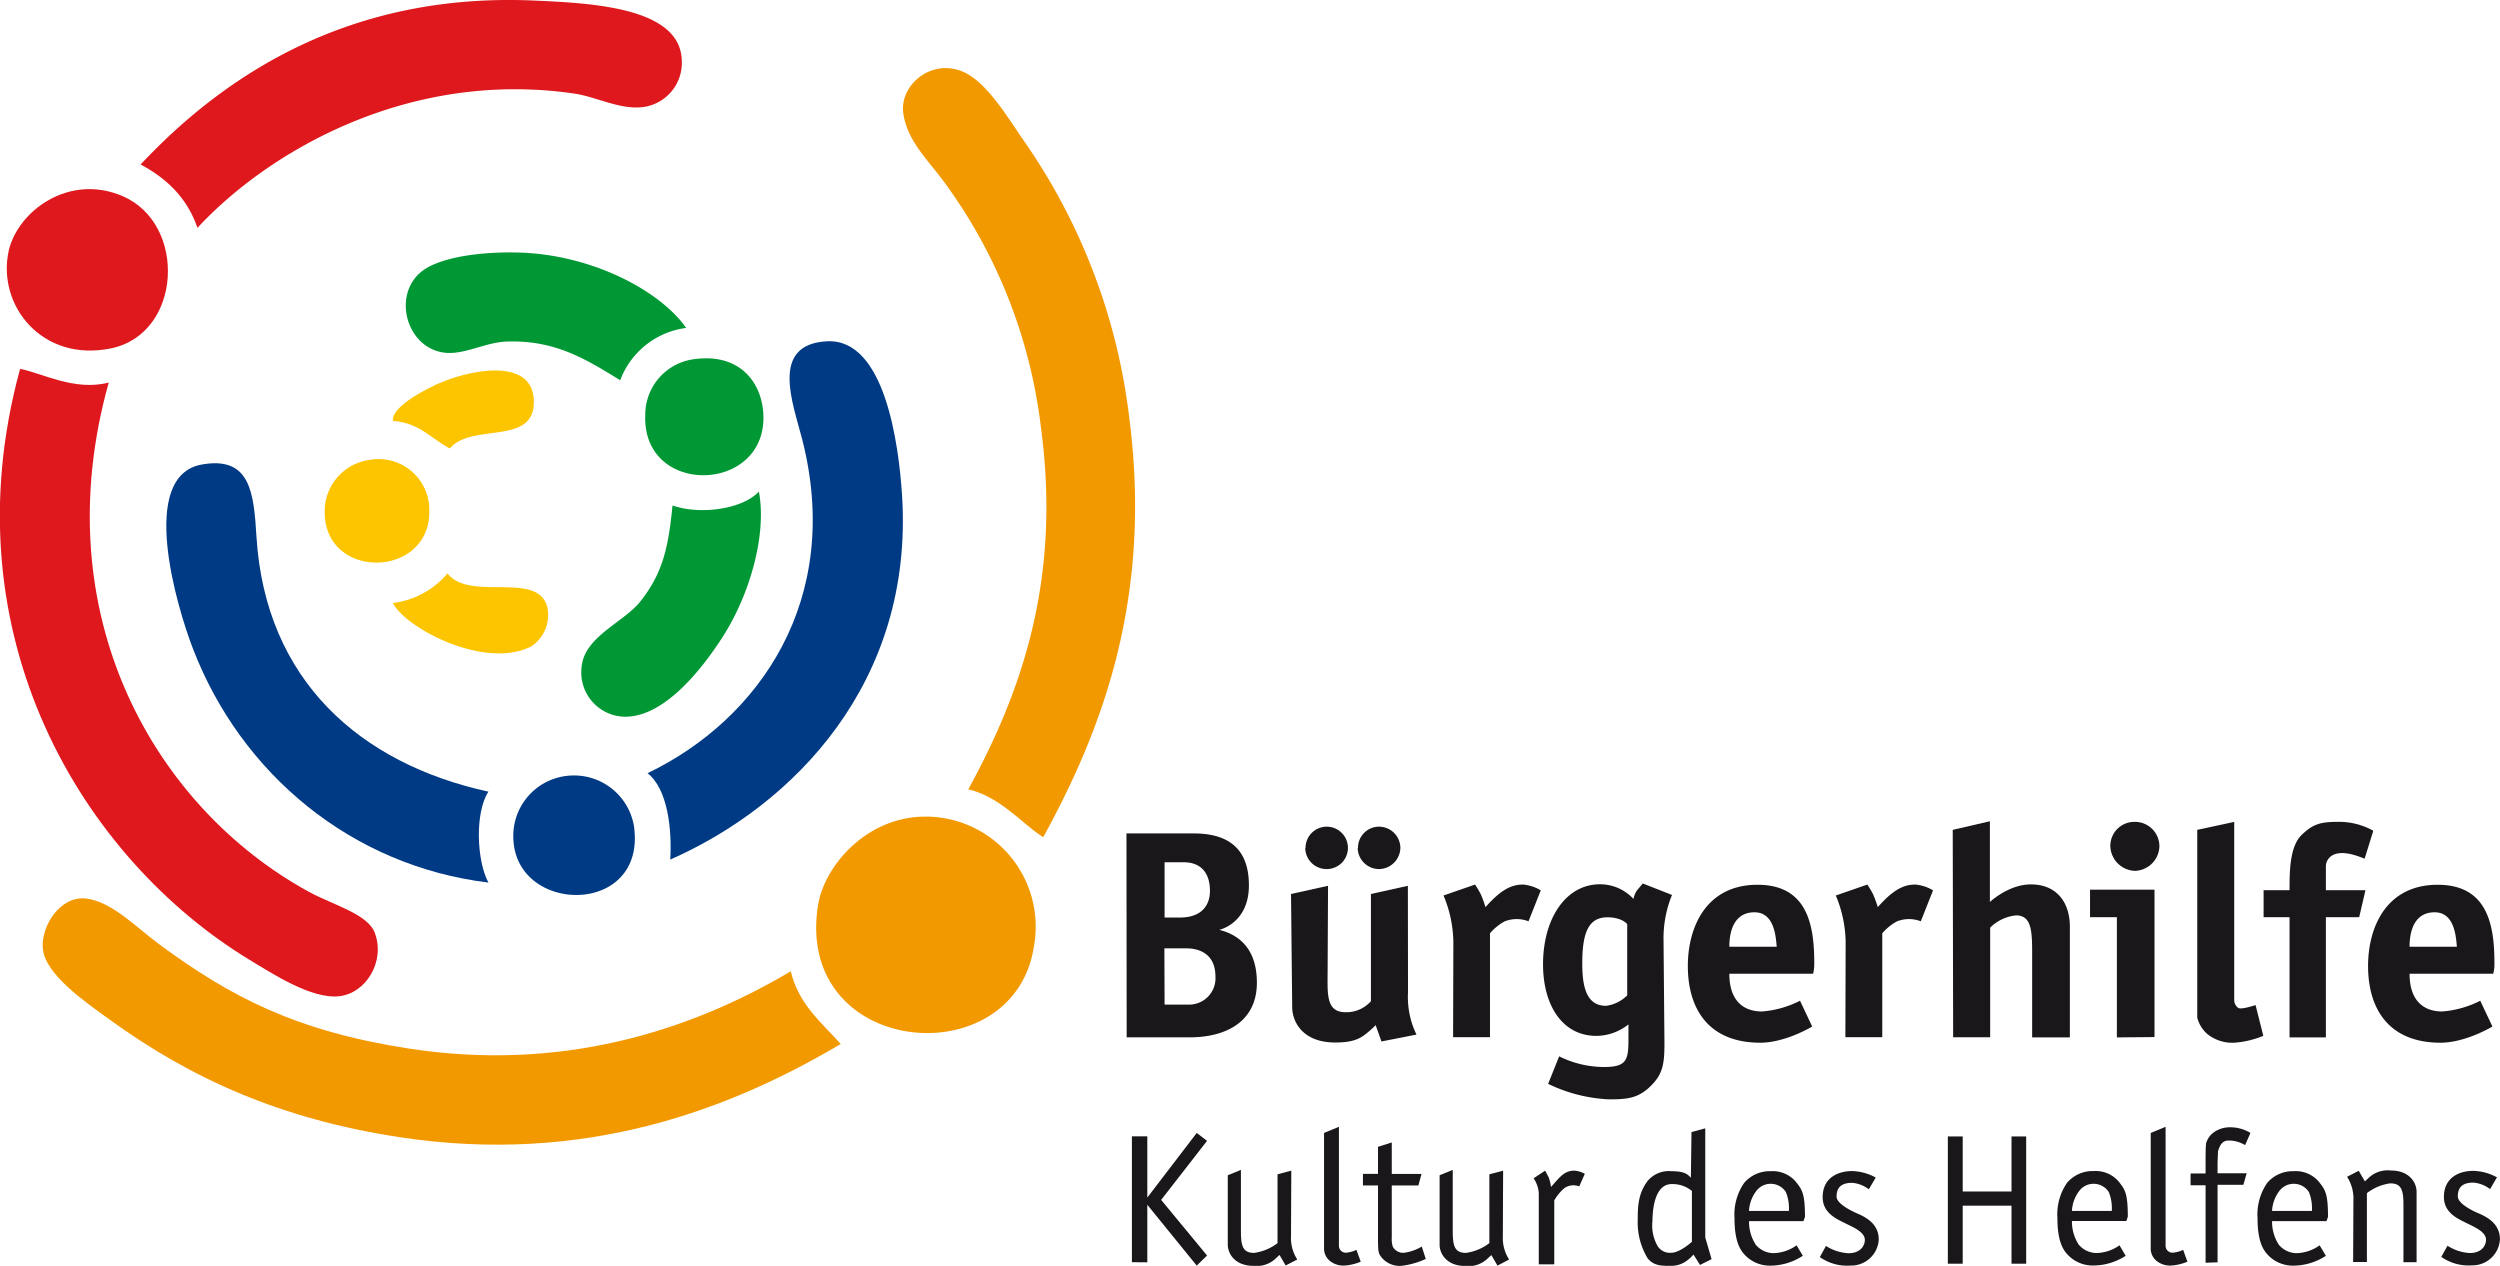 <svg xmlns="http://www.w3.org/2000/svg" viewBox="0 0 363.26 183.94"><defs><style>.cls-1{fill:#f39900;}.cls-1,.cls-2,.cls-3,.cls-4,.cls-5{fill-rule:evenodd;}.cls-2{fill:#009834;}.cls-3{fill:#003a85;}.cls-4{fill:#fdc400;}.cls-5{fill:#de181d;}.cls-6{fill:#1a171b;}</style></defs><g id="Logo"><path class="cls-1" d="M163,130.74c-2.89-1.76-6.22-5.88-10.9-6.94,8.24-15,13.41-31.28,10.57-52.52a75.18,75.18,0,0,0-13.54-35c-2.57-3.68-5.83-6.43-6.46-10.67-.6-4,3.82-7.94,8.44-6.18,3.6,1.38,6.79,6.85,8.92,9.91A88.57,88.57,0,0,1,175.52,70C178.87,96.17,171.45,115.33,163,130.74Z" transform="translate(-11.41 -9.1)"/><path class="cls-2" d="M111.11,56.75a11.86,11.86,0,0,0-9.58,7.6c-5.06-3.11-9.48-5.86-16.51-5.62-2.94.1-5.89,1.79-8.59,1.65-6.25-.31-8.54-9.52-2.64-12.55,3.53-1.81,9.48-2.21,13.87-2C98,46.38,107.46,51.51,111.11,56.75Z" transform="translate(-11.41 -9.1)"/><path class="cls-3" d="M108.8,134c.27-4.42-.38-10.28-3.3-12.55,16.24-7.81,28.44-25.26,22.46-48.56-1.34-5.22-4.73-13.78,3.63-14.2S142,73.48,142.49,81.19C144.17,108.24,126.74,126.1,108.8,134Z" transform="translate(-11.41 -9.1)"/><path class="cls-2" d="M111.77,61.37c7.15-1.25,10.49,3.42,10.57,8.26.2,11.23-17.73,11.61-17.17-.33A8.13,8.13,0,0,1,111.77,61.37Z" transform="translate(-11.41 -9.1)"/><path class="cls-4" d="M76.76,74.26c-2.68-1.4-4.42-3.74-8.26-4-.22-1.79,3.55-4,6.28-5.28,4.63-2.14,14-4.09,14.2,2.31C89.18,74,80,70.43,76.76,74.26Z" transform="translate(-11.41 -9.1)"/><path class="cls-4" d="M65.2,75.91a7.37,7.37,0,0,1,8.59,7.26c.32,10.06-15.52,10.41-15.2,0A7.55,7.55,0,0,1,65.2,75.91Z" transform="translate(-11.41 -9.1)"/><path class="cls-3" d="M82.38,124.13c-2,3.05-1.7,10.1,0,13.21-19.88-2.41-35.94-15.79-42.94-34-2.38-6.18-8-25.12,1.32-26.75,7.05-1.24,7.53,4.12,7.92,10.57C50,107.94,63.72,120.06,82.38,124.13Z" transform="translate(-11.41 -9.1)"/><path class="cls-2" d="M121.68,80.53c1.16,6.13-1.23,14.83-5.28,21.14-3.55,5.52-9,11.89-14.54,11.56A6.44,6.44,0,0,1,95.92,106c.41-4.44,6.14-6.45,8.59-9.57,3.17-4.07,4-7.62,4.62-13.88C113.34,84,119.41,83,121.68,80.53Z" transform="translate(-11.41 -9.1)"/><path class="cls-4" d="M68.5,96.72a12.34,12.34,0,0,0,7.93-4.3c3.26,4.2,13.26-.52,14.53,5A5.49,5.49,0,0,1,88.65,103C81.94,106.48,70.38,100.42,68.5,96.72Z" transform="translate(-11.41 -9.1)"/><path class="cls-3" d="M93.94,121.82a8.83,8.83,0,0,1,9.58,7.27c1.93,13.11-17,13-17.51,2A8.77,8.77,0,0,1,93.94,121.82Z" transform="translate(-11.41 -9.1)"/><path class="cls-1" d="M145.46,127.76a16,16,0,0,1,16.19,18.83c-2.87,19-34.85,16.16-31.38-5.94C131.15,135.06,137.07,128,145.46,127.76Z" transform="translate(-11.41 -9.1)"/><path class="cls-1" d="M126.31,150.23c1.14,4.8,4.46,7.43,7.26,10.57-15.92,9.4-37,17.66-64.08,13.54-17.07-2.6-30.18-8.38-42.28-17.18-3.38-2.46-9.25-6.45-9.58-10.24-.28-3.28,2.53-7.69,6.28-7.26s7.35,4.23,10.57,6.6c10.35,7.64,19.87,12.66,36.34,15.2C92.74,164.84,111.43,159.07,126.31,150.23Z" transform="translate(-11.41 -9.1)"/><path class="cls-5" d="M29.2,37.59c9.42,4,8.69,20-1.66,22.13-10,2.07-16.62-6.25-14.86-14.2C14,39.79,21.41,34.25,29.2,37.59Z" transform="translate(-11.41 -9.1)"/><path class="cls-5" d="M27.21,64.68c-9.48,33.84,6.79,61.81,29.07,74,3.49,1.9,8.55,3.22,9.58,5.94,1.6,4.21-1.32,8.89-5.28,9.25s-9.48-3.22-12.89-5.29c-24.13-14.64-44-47-33.36-85.88C17.34,63.25,22.31,66,27.21,64.68Z" transform="translate(-11.41 -9.1)"/><path class="cls-5" d="M40.1,42.21C38.62,37.86,35.6,35,31.84,33,44.15,19.89,62.32,8,89,9.18c8.42.37,21.16,1,21.47,8.59a6.48,6.48,0,0,1-6.27,6.94c-3.09.13-6.29-1.54-9.25-2C70.79,19.14,50.37,31.12,40.1,42.21Z" transform="translate(-11.41 -9.1)"/></g><g id="vector_Kultur_d_Helfens_" data-name="vector &quot;Kultur d Helfens&quot;"><path class="cls-6" d="M366.14,191.73l.9-1.62a6.71,6.71,0,0,0,3.23,1.06c1.73,0,2.37-1.08,2.37-1.94,0-1.19-1.86-1.91-2.83-2.41-1.22-.61-3.29-1.46-3.29-3.8,0-2.75,2.12-3.79,4.29-3.79a7.67,7.67,0,0,1,3.42.94l-1,1.71a4.67,4.67,0,0,0-2.4-.94c-1.15,0-2.29.31-2.29,2,0,1,1.95,2,2.87,2.4,1.48.61,3.26,1.62,3.25,3.85a4,4,0,0,1-4.08,3.77A6.88,6.88,0,0,1,366.14,191.73Z" transform="translate(-11.41 -9.1)"/><path class="cls-6" d="M353.37,183.53a5.85,5.85,0,0,0-.92-3.44l1.69-.87.9,1.54.62-.58a4,4,0,0,1,3.16-1c2.7,0,3.73,1.77,3.73,3.1V192.5h-1.91v-8.3c0-2.09-.24-3.17-1.94-3.15a7.07,7.07,0,0,0-3.37,1.42v10l-2,0Z" transform="translate(-11.41 -9.1)"/><path class="cls-6" d="M348.46,190.05l.91,1.52A8.68,8.68,0,0,1,344.8,193a5,5,0,0,1-4.11-1.84c-.93-1.15-1.25-2.91-1.25-5.07a8.07,8.07,0,0,1,1.41-5.12,4.89,4.89,0,0,1,3.86-1.69,4.4,4.4,0,0,1,3.63,1.52c.92,1.16,1.34,1.7,1.34,5.11l-.22.63h-7.91a6.15,6.15,0,0,0,1,3.45,3.44,3.44,0,0,0,2.51,1.2A6,6,0,0,0,348.46,190.05Zm-6.91-5h5.79a6.25,6.25,0,0,0-.43-2.73,2.62,2.62,0,0,0-4.27-.21A5.24,5.24,0,0,0,341.55,185Z" transform="translate(-11.41 -9.1)"/><path class="cls-6" d="M331.89,192.58V181.32h-2.18v-1.71h2.18v-1.38c0-1,0-2.85.1-3.09a3,3,0,0,1,1.11-1.52,4,4,0,0,1,2.31-.72,5.64,5.64,0,0,1,3,.82l-.78,1.77a4.62,4.62,0,0,0-2.38-.67c-1.11,0-1.36,1-1.56,1.57,0,.46-.06,1.24-.06,2v1.19l4.23,0-.48,1.68h-3.75v11.26Z" transform="translate(-11.41 -9.1)"/><path id="l_Zusammengesetzter_Pfad_" data-name="l &lt;Zusammengesetzter Pfad&gt;" class="cls-6" d="M323.92,173.72l2.16-.89v17.29a1,1,0,0,0,1.08,1,4.64,4.64,0,0,0,1.47-.41l.62,1.72a7.41,7.41,0,0,1-2.34.56,3.16,3.16,0,0,1-2.16-.69,2.34,2.34,0,0,1-.83-1.62Z" transform="translate(-11.41 -9.1)"/><path class="cls-6" d="M319.38,190.05l.9,1.52a8.65,8.65,0,0,1-4.57,1.41,5,5,0,0,1-4.1-1.84c-.93-1.15-1.25-2.91-1.25-5.07a8.07,8.07,0,0,1,1.41-5.12,4.89,4.89,0,0,1,3.86-1.69,4.4,4.4,0,0,1,3.63,1.52c.92,1.16,1.33,1.7,1.33,5.11l-.21.63h-7.91a6.15,6.15,0,0,0,1,3.45,3.47,3.47,0,0,0,2.51,1.2A6,6,0,0,0,319.38,190.05Zm-6.91-5h5.79a6.25,6.25,0,0,0-.43-2.73,2.62,2.62,0,0,0-2.21-1.21,2.59,2.59,0,0,0-2.06,1A5.24,5.24,0,0,0,312.47,185Z" transform="translate(-11.41 -9.1)"/><path class="cls-6" d="M294.44,192.72V174.23h2.16v8h7.09v-8h2.13v18.49h-2.13v-8.43H296.6v8.43Z" transform="translate(-11.41 -9.1)"/><path class="cls-6" d="M275.84,191.76l.89-1.62A6.71,6.71,0,0,0,280,191.2c1.73,0,2.38-1.09,2.38-1.94,0-1.19-1.86-1.91-2.84-2.41-1.22-.61-3.29-1.46-3.29-3.8,0-2.75,2.13-3.79,4.3-3.79a7.6,7.6,0,0,1,3.41.94l-1,1.71a4.67,4.67,0,0,0-2.39-.94c-1.15,0-2.3.31-2.3,2,0,1,2,2,2.88,2.4,1.48.61,3.26,1.62,3.25,3.85a4,4,0,0,1-4.08,3.77A6.88,6.88,0,0,1,275.84,191.76Z" transform="translate(-11.41 -9.1)"/><path class="cls-6" d="M272.46,190.05l.91,1.52A8.68,8.68,0,0,1,268.8,193a5,5,0,0,1-4.11-1.84c-.93-1.15-1.25-2.91-1.25-5.07a8.07,8.07,0,0,1,1.41-5.12,4.89,4.89,0,0,1,3.86-1.69,4.4,4.4,0,0,1,3.63,1.52c.92,1.16,1.34,1.7,1.34,5.11l-.22.63h-7.91a6.15,6.15,0,0,0,1,3.45,3.44,3.44,0,0,0,2.51,1.2A6,6,0,0,0,272.46,190.05Zm-6.91-5h5.79a6.25,6.25,0,0,0-.43-2.73,2.62,2.62,0,0,0-4.27-.21A5.24,5.24,0,0,0,265.55,185Z" transform="translate(-11.41 -9.1)"/><path class="cls-6" d="M258.43,192.9l-.95-1.51a5.39,5.39,0,0,1-1.29,1.11,3.81,3.81,0,0,1-1.88.53c-1.26,0-2.58.08-3.5-1.11a10.06,10.06,0,0,1-1.43-5.6c0-2,.08-3.83,1.45-5.64a4,4,0,0,1,3.41-1.4c2.06,0,2.41.5,2.86.95l.09-6.64,2-.54v15.86l.92,3.15Zm-6.91-6.41a6.07,6.07,0,0,0,.73,3.64,2.11,2.11,0,0,0,2,1c1.26,0,3-1.59,3-1.59v-7.39a4.41,4.41,0,0,0-2.87-1C252,181.1,251.54,184.37,251.52,186.49Z" transform="translate(-11.41 -9.1)"/><path class="cls-6" d="M235,182.51a4.3,4.3,0,0,0-.75-2.2l1.67-1.11s.37.67.53,1a6.37,6.37,0,0,1,.33,1.37c1.31-1.48,1.95-2.37,3.39-2.37a3.59,3.59,0,0,1,1.52.46l-.81,1.83a2.31,2.31,0,0,0-2.15.24,6.93,6.93,0,0,0-1.48,1.79v9.29H235Z" transform="translate(-11.41 -9.1)"/><path class="cls-6" d="M229.78,188.67a5.75,5.75,0,0,0,.91,3.44L229,193l-.89-1.53-.63.58a4,4,0,0,1-3.16,1c-2.69,0-3.73-1.76-3.73-3.1V179.87l1.91-.78V188c0,2.08.25,3.17,1.94,3.15a7.26,7.26,0,0,0,3.38-1.42v-10l2-.53Z" transform="translate(-11.41 -9.1)"/><path class="cls-6" d="M218,190.23l.58,1.8a11.81,11.81,0,0,1-3.52,1,3.4,3.4,0,0,1-3.12-1.52c-.23-.39-.3-.69-.3-2.48v-7.68h-2.19v-1.68h2.19l0-3.93,2-.64,0,4.58h4.32l-.45,1.67-3.87,0v7.56a3.54,3.54,0,0,0,.16,1.36,1.71,1.71,0,0,0,1.65.86A6.79,6.79,0,0,0,218,190.23Z" transform="translate(-11.41 -9.1)"/><path id="l_Zusammengesetzter_Pfad_2" data-name="l &lt;Zusammengesetzter Pfad&gt;" class="cls-6" d="M203.8,173.72l2.16-.89v17.29a1,1,0,0,0,1.08,1,4.64,4.64,0,0,0,1.47-.41l.62,1.72a7.41,7.41,0,0,1-2.35.56,3.11,3.11,0,0,1-2.15-.69,2.34,2.34,0,0,1-.83-1.62Z" transform="translate(-11.41 -9.1)"/><path class="cls-6" d="M199,188.67a5.75,5.75,0,0,0,.91,3.44l-1.69.87-.89-1.53-.63.58a4,4,0,0,1-3.16,1c-2.69,0-3.73-1.76-3.73-3.1V179.87l1.91-.78V188c0,2.08.25,3.17,1.94,3.15a7.26,7.26,0,0,0,3.38-1.42v-10l2-.53Z" transform="translate(-11.41 -9.1)"/><path class="cls-6" d="M175.88,192.5V174.21h2.24v8.9l7.18-9.39,1.5,1.15-6.67,8.58,6.67,8.08L185.3,193l-7.18-8.84v8.36Z" transform="translate(-11.41 -9.1)"/></g><g id="vector_Bürgerhilfe_" data-name="vector &quot;Bürgerhilfe&quot;"><path id="f_Zusammengesetzter_Pfad_" data-name="f &lt;Zusammengesetzter Pfad&gt;" class="cls-6" d="M344.09,159.84V142.37h-3.77v-3.92h3.77c0-2.64,0-6.4,1.81-8.08,1.51-1.43,2.51-1.85,5.12-1.85a10.22,10.22,0,0,1,5.24,1.29L355,133.87c-.59-.21-3.19-1.4-4.75-.45a1.88,1.88,0,0,0-.88,1.51v3.52h5.75l-.91,3.92h-4.84v17.47Z" transform="translate(-11.41 -9.1)"/><path id="l_Zusammengesetzter_Pfad_3" data-name="l &lt;Zusammengesetzter Pfad&gt;" class="cls-6" d="M330.68,129.68l5.37-1.16v25.87a1.4,1.4,0,0,0,.6,1.17c.49.27,2.5-.42,2.5-.42l1.13,4.47a13.47,13.47,0,0,1-4.23,1,5.78,5.78,0,0,1-3.88-1.24,4.7,4.7,0,0,1-1.49-2.4Z" transform="translate(-11.41 -9.1)"/><path id="i_Zusammengesetzter_Pfad_" data-name="i &lt;Zusammengesetzter Pfad&gt;" class="cls-6" d="M325.18,132.08a3.67,3.67,0,0,1-3.56,3.56,3.71,3.71,0,0,1-3.57-3.56,3.49,3.49,0,0,1,3.57-3.56A3.55,3.55,0,0,1,325.18,132.08ZM319,159.84V142.37h-3.9v-4h9.37v21.42Z" transform="translate(-11.41 -9.1)"/><path id="h_Zusammengesetzter_Pfad_" data-name="h &lt;Zusammengesetzter Pfad&gt;" class="cls-6" d="M295.15,129.68l5.4-1.25v11.73s2.75-2.59,6-2.55c3.48,0,5.62,2.36,5.62,6.17v16.06h-5.48V148.33c0-3.57.08-6.22-2.33-6.22a6.19,6.19,0,0,0-3.77,1.78s0,3.12,0,3.66v12.27l-5.38,0Z" transform="translate(-11.41 -9.1)"/><path class="cls-6" d="M279.59,146a18.07,18.07,0,0,0-1.43-6.78l4.58-1.59a14.92,14.92,0,0,1,.84,1.42,18.87,18.87,0,0,1,.68,1.86c2.16-2.44,3.68-3.28,5.45-3.28a6,6,0,0,1,2.58.84l-1.78,4.5A4.73,4.73,0,0,0,287,143a7.74,7.74,0,0,0-2.09,1.71v15.1h-5.36Z" transform="translate(-11.41 -9.1)"/><path id="e_Zusammengesetzter_Pfad_" data-name="e &lt;Zusammengesetzter Pfad&gt;" class="cls-6" d="M262.69,150.59c0,3.88,2,5.48,4.75,5.48a14.55,14.55,0,0,0,5.52-1.56l1.77,3.75s-3.87,2.35-7.54,2.35c-7.5,0-10.53-4.89-10.53-11.15,0-5.67,2.68-11.8,10.12-11.8,7.23,0,8.25,5.81,8.25,11.35a6,6,0,0,1-.17,1.58Zm6.88-3.93c-.13-1.78-.46-5-3.23-5s-3.65,2.43-3.65,5Z" transform="translate(-11.41 -9.1)"/><path id="e_Zusammengesetzter_Pfad_2" data-name="e &lt;Zusammengesetzter Pfad&gt;" class="cls-6" d="M361.53,150.59c0,3.88,2,5.48,4.75,5.48a14.55,14.55,0,0,0,5.52-1.56l1.77,3.75s-3.88,2.35-7.54,2.35c-7.5,0-10.53-4.89-10.53-11.15,0-5.67,2.67-11.8,10.11-11.8,7.23,0,8.25,5.81,8.25,11.35a5.55,5.55,0,0,1-.17,1.58Zm6.87-3.93c-.13-1.78-.46-5-3.23-5s-3.64,2.43-3.64,5Z" transform="translate(-11.41 -9.1)"/><path class="cls-6" d="M253.26,160.61c0,2.71-.13,4.32-1.71,6-1.94,2.07-3.56,2.23-6.38,2.23a22.68,22.68,0,0,1-8.81-2.25l1.6-4a14.75,14.75,0,0,0,6.5,1.55c3.36,0,3.59-1,3.57-4.32l0-1.87a7.62,7.62,0,0,1-4.63,1.67c-5.08,0-7.78-4.6-7.78-10.39,0-6.72,3.35-11.64,8.26-11.64a6.59,6.59,0,0,1,4.88,2.13,3.57,3.57,0,0,1,.47-1.19l.88-1.06,4.25,1.67a16.63,16.63,0,0,0-1.23,6.7Zm-5.41-13.49v-3.73s-.71-1-2.89-1c-2.9,0-3.64,2.56-3.64,6.72,0,3.49.65,6.12,3.44,6.14a5.3,5.3,0,0,0,3.09-1.52s0-2.74,0-3.32Z" transform="translate(-11.41 -9.1)"/><path class="cls-6" d="M222.59,146a18.07,18.07,0,0,0-1.43-6.78l4.58-1.59a14.92,14.92,0,0,1,.84,1.42,18.87,18.87,0,0,1,.68,1.86c2.16-2.44,3.68-3.28,5.45-3.28a6,6,0,0,1,2.58.84l-1.78,4.5A4.73,4.73,0,0,0,230,143a7.74,7.74,0,0,0-2.09,1.71v15.1h-5.36Z" transform="translate(-11.41 -9.1)"/><path class="cls-6" d="M216,153.3a12.5,12.5,0,0,0,1.23,6.13l-5.09,1-.84-2.37-.34.34c-1.48,1.31-2.27,2.18-5.54,2.18-4.73,0-6.25-3-6.25-5.18L199,139l5.38-1.19-.06,12.21c0,3.4-.32,6.19,2.66,6.16a4.75,4.75,0,0,0,3.63-1.6V139l5.37-1.19Zm-14.89-21a3.08,3.08,0,1,1,3.08,3.08A3.09,3.09,0,0,1,201.07,132.31Zm7.62,0a3.06,3.06,0,0,1,3.08-3.08,3.11,3.11,0,0,1,3.08,3.08,3.15,3.15,0,0,1-3.08,3.08A3.11,3.11,0,0,1,208.69,132.31Z" transform="translate(-11.41 -9.1)"/><path id="B_Zusammengesetzter_Pfad_" data-name="B &lt;Zusammengesetzter Pfad&gt;" class="cls-6" d="M175.09,130.2h9.79c6.72,0,8,4,8,7.56,0,5.52-4.3,6.45-4.3,6.45,3,.76,5.46,2.88,5.46,7.68,0,5.7-4.55,7.94-9.75,7.94h-9.17Zm5.54,12.22h2.28c2.78,0,4.31-1.48,4.31-3.88,0-2.69-1.4-4.15-3.81-4.15-1.51,0-2.78,0-2.78,0Zm0,12.65,3.39,0a3.83,3.83,0,0,0,4-4.06c0-3.49-2.6-4.11-4.22-4.11H180.6Z" transform="translate(-11.41 -9.1)"/></g></svg>